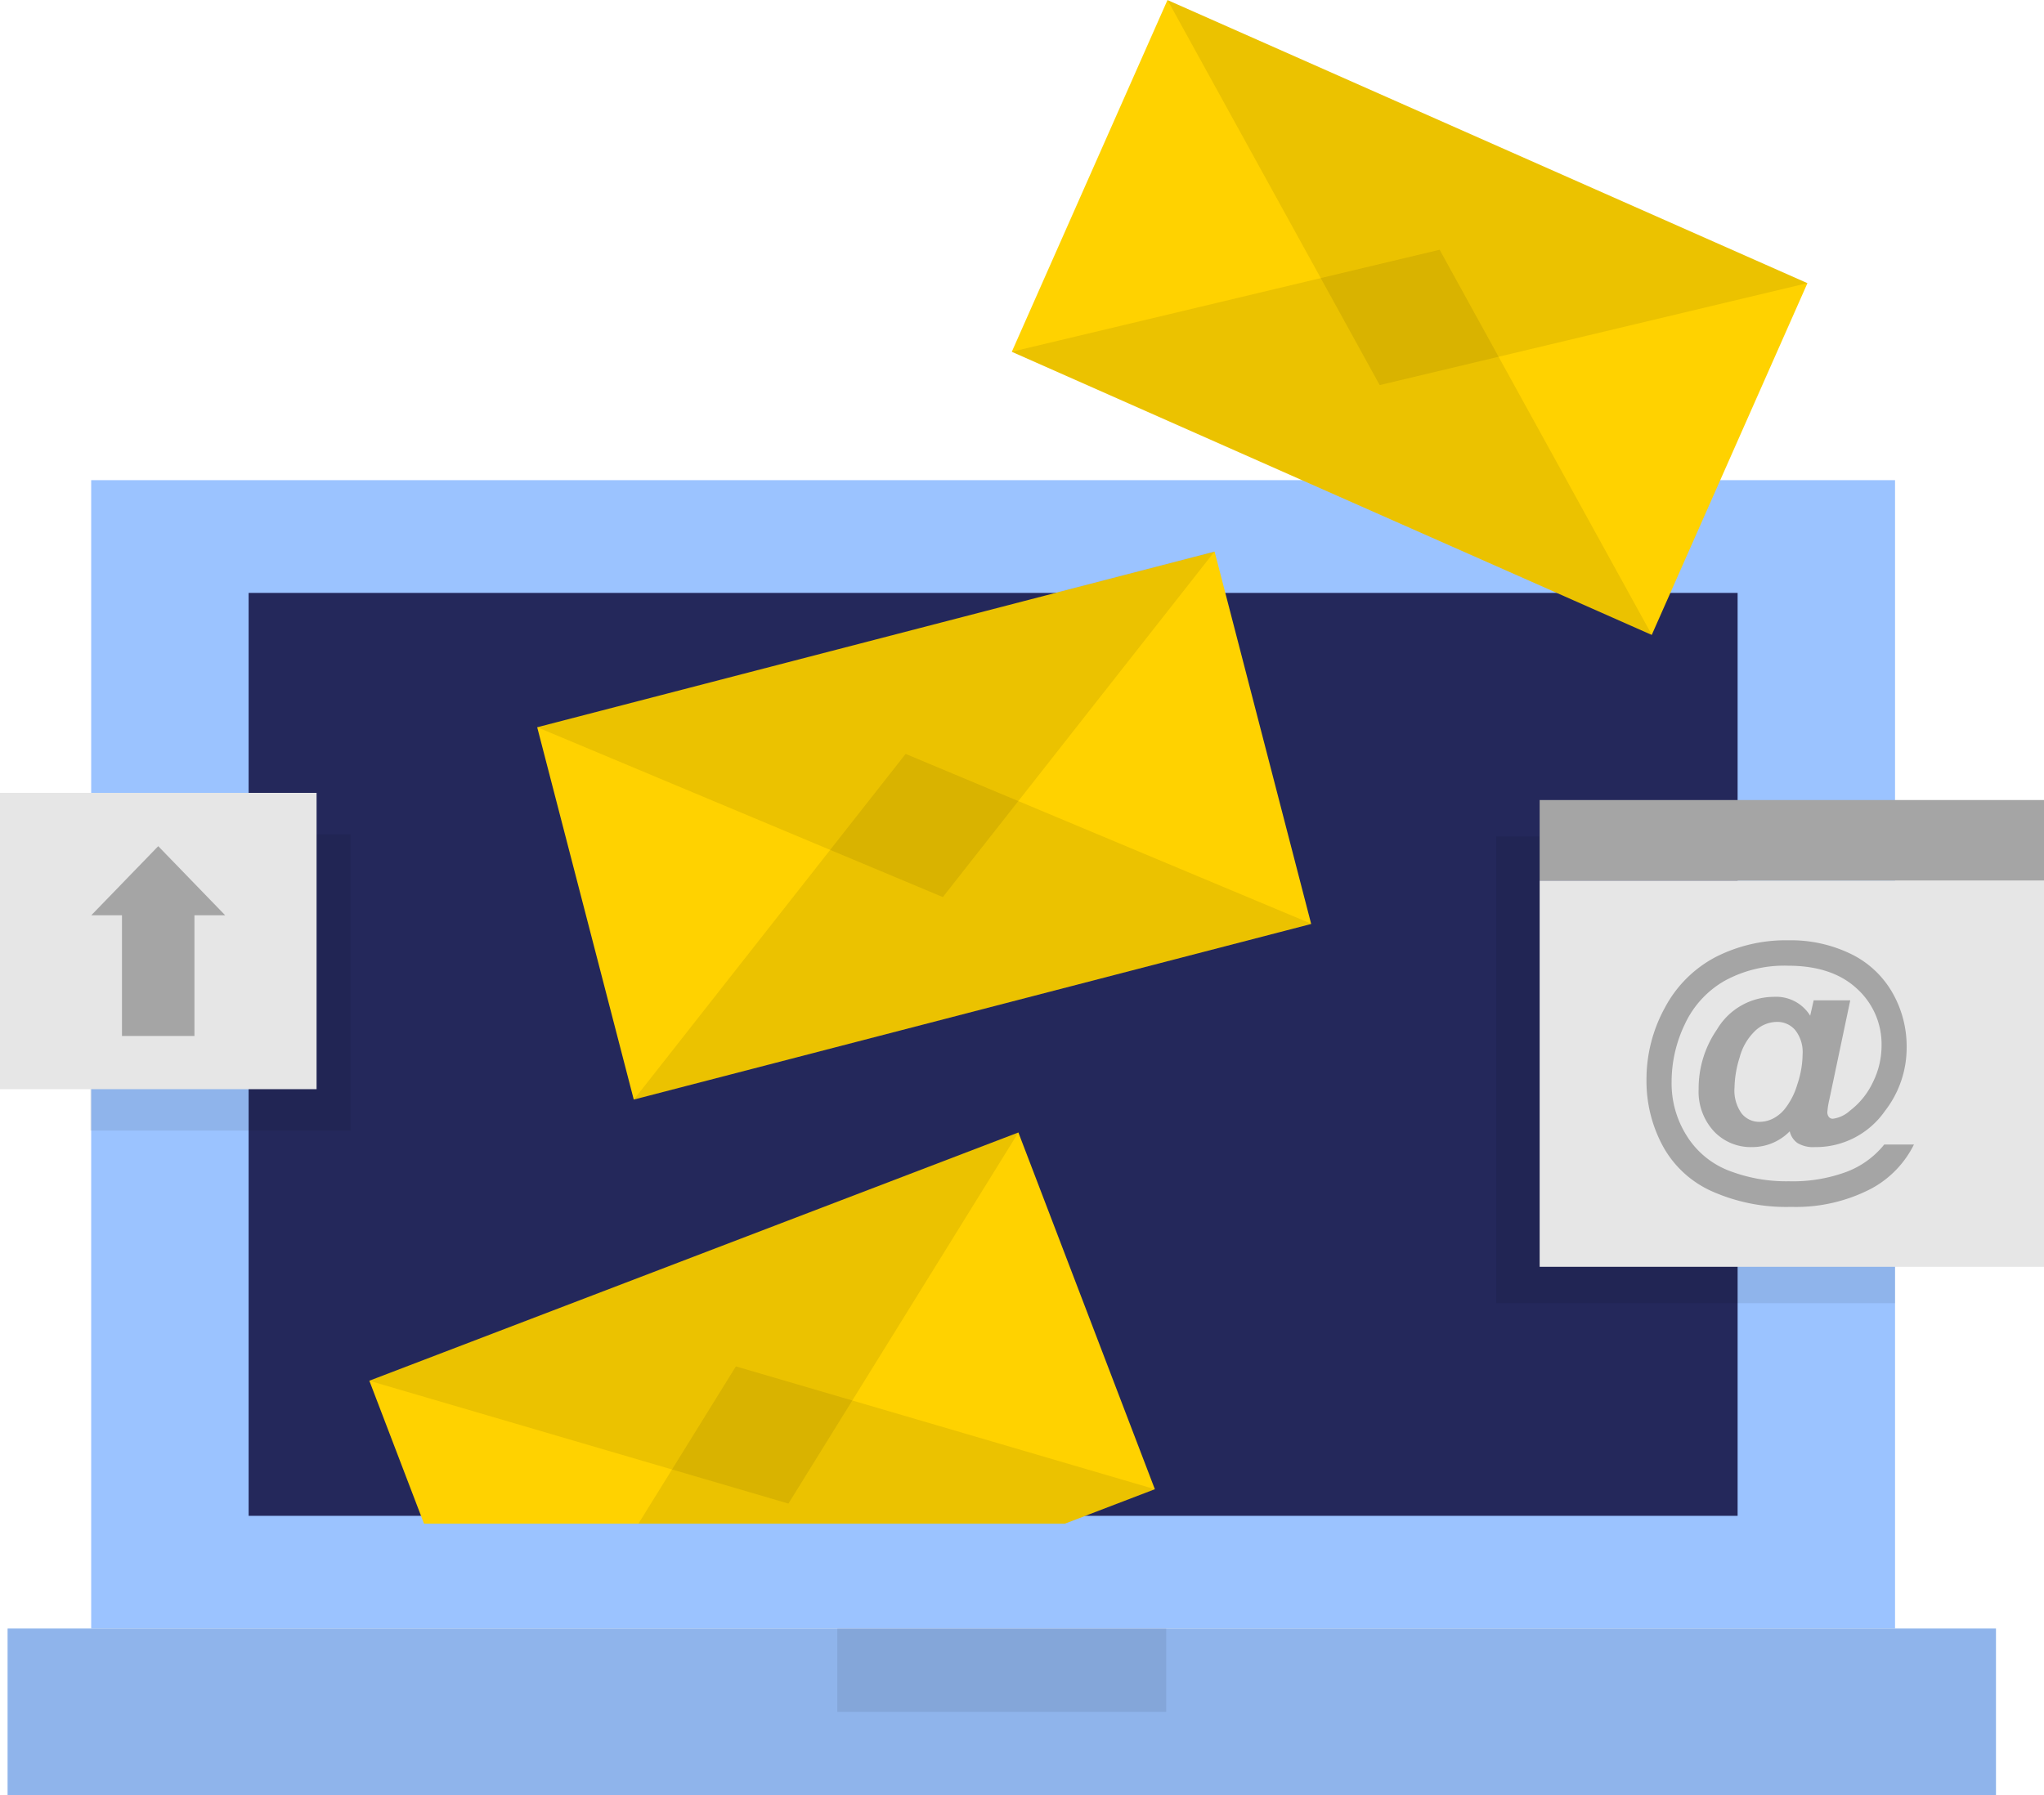 <svg xmlns="http://www.w3.org/2000/svg" width="244.743" height="215" viewBox="0 0 244.743 215">
  <g id="sending-emails-81" transform="translate(-43.024 -101.065)">
    <g id="laptop_sending-emails-81" transform="translate(43.933 158.572)">
      <rect id="Rectangle_441" data-name="Rectangle 441" width="215.988" height="137.533" transform="translate(10.01)" fill="#9bc3ff"/>
      <rect id="Rectangle_442" data-name="Rectangle 442" width="178.287" height="110.536" transform="translate(28.861 13.504)" fill="#24285b"/>
      <rect id="Rectangle_443" data-name="Rectangle 443" width="238.083" height="19.954" transform="translate(0 137.539)" fill="#9bc3ff"/>
      <rect id="Rectangle_444" data-name="Rectangle 444" width="238.083" height="19.954" transform="translate(0 137.539)" fill="#000001" opacity="0.08"/>
      <rect id="Rectangle_445" data-name="Rectangle 445" width="39.382" height="9.977" transform="translate(99.351 137.539)" fill="#000001" opacity="0.08"/>
      <path id="Path_170" data-name="Path 170" d="M360.99,266.85v55.9h47.756v-55.9Z" transform="translate(-182.742 -224.18)" fill="#000001" opacity="0.08"/>
      <rect id="Rectangle_446" data-name="Rectangle 446" width="31.146" height="35.488" transform="translate(9.911 42.41)" fill="#000001" opacity="0.08"/>
    </g>
    <g id="mail1_sending-emails-81" transform="translate(87.248 236.699)">
      <path id="Path_171" data-name="Path 171" d="M199.3,377.226l10.765-4.121L193.725,330.38,116.01,360.112l6.544,17.115Z" transform="translate(-116.01 -330.38)" fill="#ffd200"/>
      <path id="Path_172" data-name="Path 172" d="M225.182,399.728l10.765-4.121-36.231-10.626L185.779,380.9l-7.648,12.345-4.021,6.483Z" transform="translate(-141.888 -352.882)" fill="#000001" opacity="0.08"/>
      <path id="Path_173" data-name="Path 173" d="M193.725,330.38,116.01,360.117l50.179,14.708Z" transform="translate(-116.01 -330.38)" fill="#000001" opacity="0.08"/>
    </g>
    <g id="mail2_sending-emails-81" transform="translate(107.347 167.11)">
      <rect id="Rectangle_447" data-name="Rectangle 447" width="83.793" height="46.064" transform="matrix(0.968, -0.251, 0.251, 0.968, 0, 21.057)" fill="#ffd200"/>
      <path id="Path_174" data-name="Path 174" d="M254.533,268.2l-81.1,21.058,32.538-41.395Z" transform="translate(-161.855 -223.613)" fill="#000001" opacity="0.08"/>
      <path id="Path_175" data-name="Path 175" d="M233.663,204.14l-81.1,21.052,48.566,20.342Z" transform="translate(-152.559 -204.14)" fill="#000001" opacity="0.08"/>
    </g>
    <g id="mail3_sending-emails-81" transform="translate(164.174 101.065)">
      <rect id="Rectangle_448" data-name="Rectangle 448" width="83.793" height="46.064" transform="translate(18.64 0.009) rotate(23.87)" fill="#ffd200"/>
      <path id="Path_176" data-name="Path 176" d="M333.038,184.19,256.41,150.282l51.217-12.212Z" transform="translate(-256.402 -108.155)" fill="#000001" opacity="0.08"/>
      <path id="Path_177" data-name="Path 177" d="M366.638,118.038,290.01,84.13l25.411,46.12Z" transform="translate(-271.368 -84.13)" fill="#000001" opacity="0.08"/>
    </g>
    <g id="__sending-emails-81" transform="translate(227.378 196.883)">
      <rect id="Rectangle_449" data-name="Rectangle 449" width="60.389" height="46.264" transform="translate(0 9.639)" fill="#e6e6e6"/>
      <rect id="Rectangle_450" data-name="Rectangle 450" width="60.389" height="9.639" fill="#a5a5a5"/>
      <path id="Path_178" data-name="Path 178" d="M421.914,312.907h3.538a12.063,12.063,0,0,1-5.1,5.28,19.491,19.491,0,0,1-9.594,2.191,21.873,21.873,0,0,1-9.461-1.852,12.491,12.491,0,0,1-5.929-5.463,16.366,16.366,0,0,1-1.941-7.859,17.808,17.808,0,0,1,2.207-8.691,14.534,14.534,0,0,1,6.045-6.045,18.52,18.52,0,0,1,8.768-2.019,16.447,16.447,0,0,1,7.437,1.625,11.522,11.522,0,0,1,4.975,4.625,12.927,12.927,0,0,1,1.719,6.55,12.324,12.324,0,0,1-2.607,7.653,10.076,10.076,0,0,1-8.385,4.315,3.651,3.651,0,0,1-2.074-.482,2.335,2.335,0,0,1-.932-1.409,6.293,6.293,0,0,1-4.514,1.891,6.063,6.063,0,0,1-4.575-1.9,7,7,0,0,1-1.819-5.058,12.4,12.4,0,0,1,2.191-7.121,7.945,7.945,0,0,1,6.8-3.915,4.784,4.784,0,0,1,4.365,2.257l.416-1.841h4.381l-2.507,11.9a9.781,9.781,0,0,0-.233,1.459.886.886,0,0,0,.189.621.592.592,0,0,0,.455.205,3.767,3.767,0,0,0,2.057-.965,9.179,9.179,0,0,0,2.74-3.388,9.842,9.842,0,0,0,1.048-4.4,8.952,8.952,0,0,0-2.956-6.833q-2.953-2.745-8.252-2.745a14.84,14.84,0,0,0-7.631,1.836,11.622,11.622,0,0,0-4.714,5.163,15.905,15.905,0,0,0-1.586,6.932,11.725,11.725,0,0,0,1.769,6.372,10.314,10.314,0,0,0,4.964,4.193,18.994,18.994,0,0,0,7.315,1.32,18.5,18.5,0,0,0,6.821-1.1,10.592,10.592,0,0,0,4.6-3.311Zm-17.947-6.821a4.7,4.7,0,0,0,.854,3.106,2.681,2.681,0,0,0,2.118,1,3.551,3.551,0,0,0,1.775-.466,4.388,4.388,0,0,0,1.248-1.048,8.605,8.605,0,0,0,1.52-2.956,11.608,11.608,0,0,0,.638-3.621,4.242,4.242,0,0,0-.871-2.878,2.8,2.8,0,0,0-2.2-1,3.84,3.84,0,0,0-2.64,1.1,6.8,6.8,0,0,0-1.825,3.145A12.719,12.719,0,0,0,403.967,306.086Z" transform="translate(-380.635 -271.651)" fill="#a5a5a5"/>
    </g>
    <g id="money_sending-emails-81" transform="translate(43.024 196.025)">
      <rect id="Rectangle_451" data-name="Rectangle 451" width="37.906" height="35.488" fill="#e6e6e6"/>
      <path id="Path_179" data-name="Path 179" d="M71.312,276.244,63.3,267.97l-8.014,8.274h3.671V290.7h8.679V276.244Z" transform="translate(-44.353 -261.587)" fill="#a5a5a5"/>
    </g>
  </g>
</svg>
